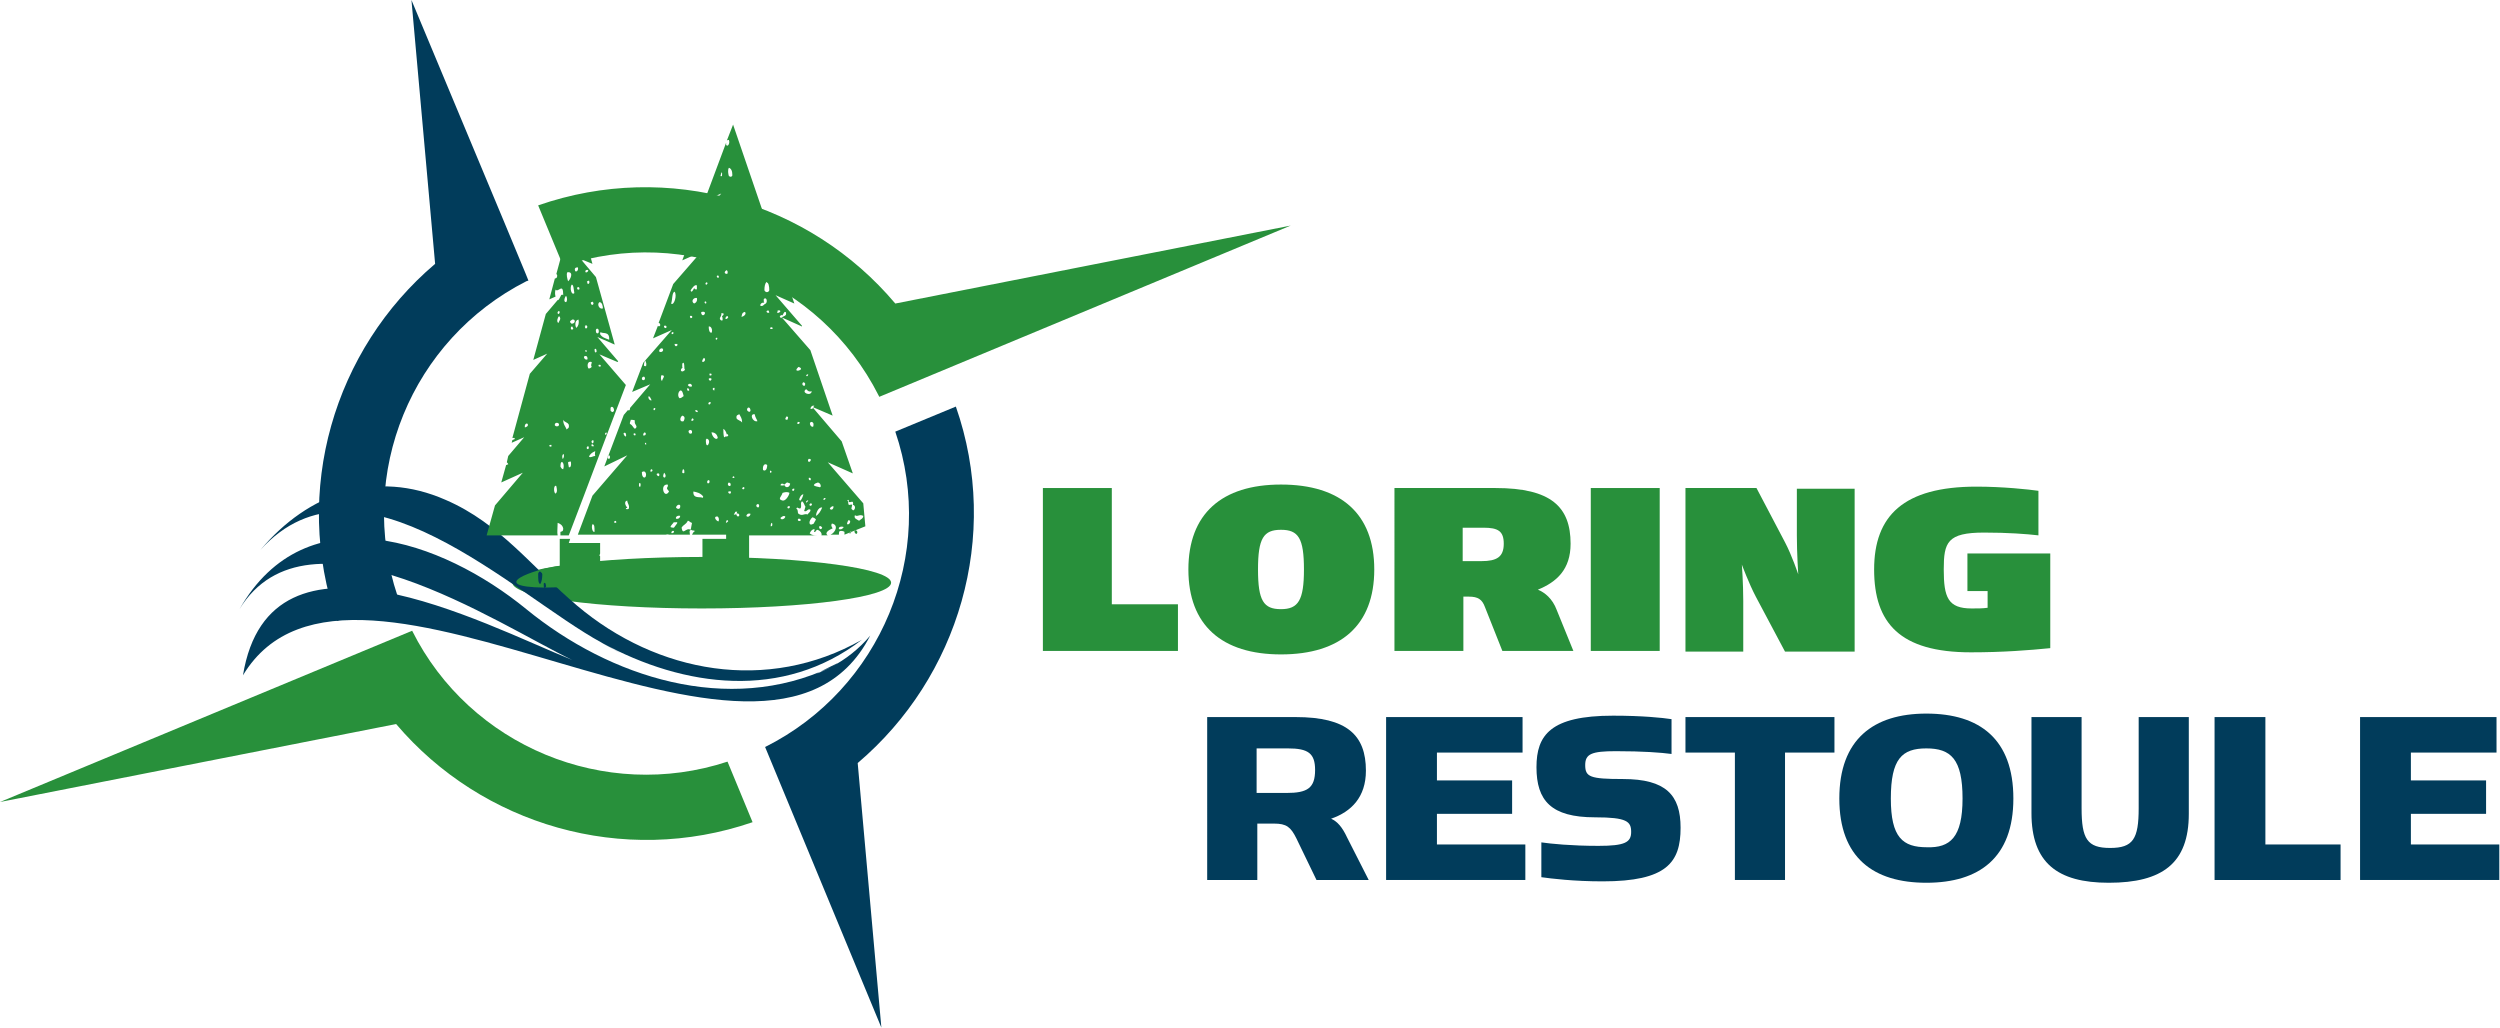 <?xml version="1.0" encoding="utf-8"?>
<!-- Generator: Adobe Illustrator 23.0.2, SVG Export Plug-In . SVG Version: 6.00 Build 0)  -->
<svg version="1.1" id="logo" xmlns="http://www.w3.org/2000/svg" xmlns:xlink="http://www.w3.org/1999/xlink" x="0px" y="0px"
	 viewBox="0 0 359.1 147.6" style="enable-background:new 0 0 359.1 147.6;" xml:space="preserve">
<style type="text/css">
	.st0{fill:#013C5B;}
	.st1{fill:#28903B;}
	.st2{fill-rule:evenodd;clip-rule:evenodd;fill:#28903B;}
</style>
<g>
	<path class="st0" d="M72.3,31.6C72.3,31.6,72.3,31.6,72.3,31.6L59.1,0l3.4,37.9C48,50.2,41.9,70.5,48.4,89.2l8.7-3.6
		C51.2,68,59.1,48.8,75.6,40.4l0.3-0.1l-0.4-1L72.3,31.6z"/>
</g>
<path class="st1" d="M126.2,56.8l0.1,0.2l59.1-24.6l-56.8,11.2C116.3,29,96,23,77.3,29.5l3.6,8.7C98.5,32.3,117.8,40.2,126.2,56.8z"
	/>
<path class="st1" d="M59.2,90.6L59.2,90.6L59.2,90.6L0,115.2L56.9,104c12.3,14.5,32.6,20.5,51.2,14.1l-3.6-8.7
	C86.9,115.2,67.5,107.2,59.2,90.6z"/>
<path class="st0" d="M109.9,107.3L109.9,107.3L109.9,107.3l16.7,40.3l-3.4-38c14.5-12.3,20.6-32.6,14.1-51.2l-8.7,3.6
	C134.6,79.6,126.5,99,109.9,107.3z"/>
<g>
	<path class="st1" d="M149.8,70.1h9.9v16.7h9.5v6.7h-19.4V70.1z"/>
	<path class="st1" d="M170.7,81.8c0-8,4.8-12.2,13.3-12.2c8.6,0,13.4,4.2,13.4,12.2c0,8-4.8,12.2-13.4,12.2
		C175.5,94,170.7,89.8,170.7,81.8z M187.3,81.8c0-4.5-0.8-5.7-3.3-5.7s-3.3,1.2-3.3,5.7c0,4.5,0.8,5.7,3.3,5.7
		S187.3,86.2,187.3,81.8z"/>
	<path class="st1" d="M223.6,87.6l2.4,5.9h-10.2l-2.5-6.3c-0.4-1.1-1-1.5-2.3-1.5c0,0-0.8,0-0.8,0v7.8h-9.9V70.1h14.5
		c8,0,10.8,2.7,10.8,8c0,3.7-2,5.5-4.7,6.6C221.9,85.1,223,86,223.6,87.6z M212.8,80.6c2.2,0,3.2-0.6,3.2-2.5c0-1.8-0.8-2.3-2.9-2.3
		h-3v4.8H212.8z"/>
	<path class="st1" d="M228.5,70.1h9.9v23.4h-9.9V70.1z"/>
	<path class="st1" d="M242.2,70.1h10.1l4.1,7.8c1,1.9,1.9,4.6,1.9,4.6s-0.2-3-0.2-5.6v-6.7h8.3v23.4h-10l-4.2-7.9
		c-1-1.9-2-4.6-2-4.6s0.2,2.7,0.2,5.2v7.3h-8.3V70.1z"/>
	<path class="st1" d="M269.2,81.8c0-7.7,4.2-11.9,14.7-11.9c3.8,0,7.5,0.4,8.9,0.6v6.4c-1.7-0.2-4.4-0.4-7.8-0.4
		c-5.3,0-5.8,1.4-5.8,5.3c0,4,0.6,5.6,4,5.6c0.9,0,1.6,0,2.3-0.1v-2.4h-2.9v-5.4h11.9v13.6c-3,0.3-6.8,0.6-11.4,0.6
		C272.9,93.7,269.2,89.5,269.2,81.8z"/>
</g>
<g>
	<path class="st0" d="M193.5,120.3l3.1,6.1h-7.5l-2.9-6c-0.8-1.6-1.4-2.1-3.2-2.1h-2.4v8.1h-7.2V103h12.7c7.4,0,10.1,2.6,10.1,7.7
		c0,3.8-2.1,5.9-5,6.9C192.1,118,192.8,118.8,193.5,120.3z M184.8,113.9c3,0,4.1-0.7,4.1-3.3c0-2.4-1-3.1-3.9-3.1h-4.5v6.4H184.8z"
		/>
	<path class="st0" d="M199.1,103h19.6v5.1h-12.3v4h10.8v4.8h-10.8v4.4h12.7v5.1h-20V103z"/>
	<path class="st0" d="M221.4,126v-5c1.4,0.2,4.3,0.5,8.2,0.5c3.8,0,4.7-0.5,4.7-2c0-1.5-0.6-2.1-5.2-2.1c-6.3,0-8.4-2.4-8.4-7.2
		c0-4.6,2-7.4,11-7.4c4.2,0,7.1,0.3,8.4,0.5v5c-1.5-0.2-4.1-0.4-8-0.4c-3.5,0-4.4,0.4-4.4,2c0,1.7,0.7,2,5.4,2c6.2,0,8.3,2.3,8.3,7
		c0,5-2,7.7-11.2,7.7C226.1,126.6,222.8,126.2,221.4,126z"/>
	<path class="st0" d="M249.2,108.1h-7.1V103h21.4v5.1h-7.1v18.3h-7.2V108.1z"/>
	<path class="st0" d="M264.2,114.7c0-8.5,4.9-12.2,12.5-12.2c7.7,0,12.5,3.7,12.5,12.2c0,8.5-4.9,12.1-12.5,12.1
		C269.1,126.8,264.2,123.2,264.2,114.7z M281.9,114.7c0-5.7-1.7-7.2-5.2-7.2c-3.5,0-5.1,1.5-5.1,7.2c0,5.6,1.7,7,5.2,7
		C280.1,121.8,281.9,120.3,281.9,114.7z"/>
	<path class="st0" d="M291.8,116.8V103h7.2v13.1c0,4.4,0.8,5.7,4.1,5.7c3.3,0,4.1-1.3,4.1-5.7V103h7.2v13.9c0,7.1-3.8,9.9-11.5,9.9
		C295.5,126.8,291.8,123.9,291.8,116.8z"/>
	<path class="st0" d="M318.2,103h7.2v18.3h10.8v5.1h-18.1V103z"/>
	<path class="st0" d="M339,103h19.6v5.1h-12.3v4h10.8v4.8h-10.8v4.4h12.7v5.1h-20V103z"/>
</g>
<ellipse class="st2" cx="100.8" cy="83.7" rx="27.2" ry="3.7"/>
<g>
	<path class="st0" d="M86.4,92.3c11.9,6.5,26.1,8.3,37.4-0.4c-13.6,7.7-29.4,4.8-40.9-4.9c-6.4-5.4-11-11.8-18.9-15.2
		c-10-4.4-19.7-1-26.6,7.2C51.6,63.2,73.9,85.5,86.4,92.3C92.4,95.6,86.3,92.3,86.4,92.3z"/>
	<path class="st0" d="M119.4,95.8c-14.8,7-31.8,1.5-43.8-8.3c-12.1-9.9-31.6-16.8-41.2,0c9.9-16.2,37.3,2.3,47.8,7.3
		c-12.9-5.2-43.4-21.6-47.3,2.2c15.8-26.2,75.2,23.3,90.1-5.7C123.4,93.2,121.5,94.7,119.4,95.8C113.2,98.8,123.2,93.7,119.4,95.8z"
		/>
</g>
<path class="st2" d="M82.9,30l2.2,7.9l-1.7-0.7l2.2,2.6l2.7,9.7l-2.5-1.1l3,3.5c0,0-0.1,0.1-0.1,0.1l0,0l-2.6-1.1l3.8,4.4l0,0
	c-3.6,9.4-4.9,13-8.2,21.6h-1.2c0-0.1,0-0.3,0-0.5c0.2-0.1,0.4,0,0.4-0.5c-0.1-0.5-0.5-0.7-0.8-0.8c0,0.7-0.1,1.4,0,1.8H69.9
	l1.2-4.3l4-4.7L72,69.3l0.7-2.5c0.1,0,0.2-0.1,0.3-0.1c0-0.1-0.1-0.2-0.2-0.3l0.2-0.9l2.3-2.7l-1.8,0.8l0.1-0.4
	c0.1,0,0.2-0.1,0.3-0.1c0-0.1,0.1-0.1,0-0.2c-0.1,0-0.2,0-0.3,0l2.5-9.2l2.5-2.9l-2,0.9l1.8-6.6l1.7-2c0,0,0.1,0,0.1,0
	c0.1-0.1,0.2-0.3,0.3-0.5l0.1-0.2c0.1-0.1,0.2-0.1,0.3,0c0-1.9-0.7-0.3-1.1-0.8c-0.1,0.3-0.1,0.7,0,1l-0.9,0.4l0.8-3
	c0.3,0,0.4-0.3,0.3-0.6c0,0-0.1,0-0.1,0l2.2-8.1c0.1,0.1,0.2,0.1,0.3,0.1c0.1-0.2,0.1-0.7-0.1-0.9L82.9,30L82.9,30z M89,52.1
	L89,52.1L89,52.1L89,52.1L89,52.1z M92.6,62.1c0.2,0.1,0.2,0.2,0.1,0.4c-0.1,0-0.1,0-0.2,0.1C92.3,62.5,92.4,62.2,92.6,62.1
	L92.6,62.1z M105,29.3c0-0.1-0.1-0.3,0-0.4C105.2,28.8,105.4,29.3,105,29.3L105,29.3z M110.5,44.9c-0.2,0.1-0.4,0-0.4-0.2
	c0.1-0.1,0.1-0.1,0.3-0.1C110.4,44.6,110.5,44.8,110.5,44.9L110.5,44.9z M104.9,37.6C105.7,36.9,105.5,38.4,104.9,37.6L104.9,37.6
	L104.9,37.6z M106.5,45.5c0.1-0.2,0-0.6,0.5-0.7C107.3,45.1,106.8,45.5,106.5,45.5L106.5,45.5z M104.5,39.3c-0.2,0.1-0.3,0-0.4-0.1
	c0-0.2,0.1-0.3,0.3-0.4C104.6,39,104.5,39.2,104.5,39.3L104.5,39.3z M108.8,60.5c-0.7,0.2-1.2-1.1-0.4-1
	C108.5,60,108.7,60.2,108.8,60.5L108.8,60.5z M103.2,39.6c0.1,0.2,0.1,0.3-0.1,0.3C102.9,39.8,102.9,39.5,103.2,39.6L103.2,39.6z
	 M104.6,45.6c-0.1,0.1-0.2,0.3-0.4,0.2c0-0.2,0.1-0.4,0.3-0.4C104.5,45.4,104.6,45.5,104.6,45.6L104.6,45.6z M103.9,45
	c0.1,0.2,0,0.3-0.2,0.4c0.1,0.2,0.1,0.4,0.1,0.6c-0.2,0.1-0.3,0-0.4-0.2c0-0.3,0.3-0.4,0.2-0.8C103.7,45,103.8,45,103.9,45L103.9,45
	z M101.8,36.4c-0.4,0.2-0.8,0.1-0.8-0.4c0.1-0.1,0.2-0.2,0.4-0.2C101.6,35.9,101.7,36.2,101.8,36.4L101.8,36.4z M100.7,36.8
	c0,0.1,0,0.2-0.2,0.3C100.4,36.9,100.5,36.8,100.7,36.8L100.7,36.8z M101.6,40.6c0.1,0.2-0.1,0.2-0.1,0.3c-0.2,0-0.2-0.2-0.1-0.3
	C101.4,40.5,101.5,40.6,101.6,40.6L101.6,40.6z M103,48.5c0.1,0.1,0,0.3-0.1,0.3C102.7,48.7,102.8,48.5,103,48.5L103,48.5z
	 M101.4,43.3c0.1,0.2,0.1,0.3-0.1,0.3C101.2,43.5,101.1,43.3,101.4,43.3L101.4,43.3z M100.8,44.8c1-0.2,0.1,1.1-0.1,0.1
	C100.7,44.9,100.8,44.8,100.8,44.8L100.8,44.8z M100.1,42.8c0.1,0.4-0.1,0.7-0.4,0.8C99.2,43.3,99.6,42.7,100.1,42.8L100.1,42.8z
	 M104.6,62.6c-0.1,0.1-0.2,0.1-0.4,0.1c-0.1,0.1-0.1,0.1-0.2,0.1c-0.1-0.4-0.1-0.9-0.1-1.2c0.2,0.1,0.4,0.4,0.5,0.8
	C104.5,62.3,104.6,62.4,104.6,62.6L104.6,62.6z M102.2,53.7c0,0.1,0,0.1,0,0.2c-0.1,0-0.2,0-0.2,0.1c-0.1-0.1-0.1-0.3-0.1-0.3
	C102,53.6,102.1,53.7,102.2,53.7L102.2,53.7z M102.2,54.4c0,0.1,0,0.2-0.2,0.3c-0.1-0.1-0.2-0.1-0.2-0.3
	C101.9,54.3,102.1,54.3,102.2,54.4L102.2,54.4z M100.9,52c-0.1-0.3,0.1-0.4,0.2-0.6C101.4,51.5,101.3,52,100.9,52L100.9,52z
	 M99.4,45.4c0.1,0.2,0,0.3-0.2,0.3c-0.1-0.1-0.1-0.3-0.1-0.3C99.3,45.3,99.3,45.4,99.4,45.4L99.4,45.4z M99.4,55.5
	c-0.3,0.1-0.5,0-0.6-0.2C99,55,99.4,55.1,99.4,55.5L99.4,55.5z M100.2,59.2c-0.2,0-0.4-0.1-0.3-0.3C100.1,58.9,100.3,59,100.2,59.2
	L100.2,59.2z M98.3,52.8c0,0.1,0,0.2,0.1,0.3c-0.1,0.2-0.5,0.4-0.6,0.1c0-0.2,0.1-0.3,0.3-0.4H98c0-0.2,0-0.4,0-0.6
	c0.1,0,0.1-0.1,0.2-0.1C98.3,52.3,98.3,52.7,98.3,52.8C98.3,52.8,98.3,52.8,98.3,52.8L98.3,52.8z M99,56.1c-0.3,0.1-0.3-0.1-0.3-0.3
	C98.9,55.7,99,55.9,99,56.1L99,56.1z M97.3,49.4c0,0.1,0,0.1,0,0.2c-0.1,0.2-0.4,0.2-0.4-0.2C97.1,49.4,97.2,49.4,97.3,49.4
	L97.3,49.4z M96.7,47.7c0.1,0.2,0,0.3-0.2,0.3C96.4,47.8,96.5,47.7,96.7,47.7L96.7,47.7z M99.3,60.4c-0.1-0.1,0.1-0.1,0.1-0.3
	C99.8,60.1,99.6,60.6,99.3,60.4L99.3,60.4z M98.2,56.9c-0.2,0.1-0.3,0.3-0.6,0.3c-0.3-0.3-0.2-0.9,0.1-1.1
	C98,56,98.1,56.5,98.2,56.9L98.2,56.9z M95.7,47.1c-0.2,0.1-0.4-0.1-0.3-0.3C95.7,46.7,95.8,46.9,95.7,47.1L95.7,47.1z M94.7,50.5
	c-0.1-0.3,0.3-0.6,0.5-0.4C95.4,50.4,95,50.7,94.7,50.5L94.7,50.5z M95.1,54.7c-0.2,0-0.2-0.6-0.1-0.8
	C95.7,53.9,95.2,54.3,95.1,54.7L95.1,54.7z M94.1,58.6c0.1,0.2-0.1,0.4-0.2,0.3C93.8,58.7,93.9,58.6,94.1,58.6L94.1,58.6z
	 M93.6,57.5c-0.3,0.1-0.6-0.4-0.4-0.6C93.4,57,93.5,57.3,93.6,57.5L93.6,57.5z M92.5,54.6c-0.4,0.1-0.4-0.5,0-0.5
	C92.7,54.2,92.7,54.5,92.5,54.6L92.5,54.6z M94.6,68.4c-0.2,0-0.2-0.2-0.3-0.3c0.1-0.1,0.1-0.1,0.3-0.1C94.7,68,94.8,68.3,94.6,68.4
	L94.6,68.4z M92.8,63.6c0,0.1,0,0.2,0.1,0.2c-0.1,0-0.2,0-0.2,0.1C92.6,63.7,92.6,63.6,92.8,63.6L92.8,63.6z M91.2,61.6
	c-0.3-0.2-0.3-0.5-0.7-0.7c-0.1-0.2,0.1-0.4,0.1-0.6c0.2,0,0.4,0,0.6,0.1C91,61,91.8,61.2,91.2,61.6L91.2,61.6z M91.3,62.5
	c-0.2,0.1-0.3,0-0.3-0.2C91.2,62.2,91.3,62.2,91.3,62.5L91.3,62.5z M86.6,44.3c-0.5,0.2-0.9-0.6-0.5-0.9
	C86.5,43.4,86.6,44,86.6,44.3L86.6,44.3z M84.5,38.8c0,0.2-0.2,0.4-0.4,0.3C84,38.8,84.3,38.7,84.5,38.8L84.5,38.8z M89.9,62.7
	c-0.2,0-0.4-0.4-0.3-0.5C89.9,62,90,62.5,89.9,62.7L89.9,62.7z M83.1,33.8c-0.1,0.1-0.2,0-0.2,0c0.1-0.1,0-0.2,0.1-0.2
	C83,33.6,83,33.7,83.1,33.8L83.1,33.8z M84.6,40.3c0.1,0.2,0.1,0.4-0.1,0.5c0-0.1-0.1,0-0.1,0c0-0.1,0-0.2-0.1-0.3
	C84.3,40.4,84.4,40.4,84.6,40.3L84.6,40.3z M85.1,43.8c-0.2,0-0.3-0.3-0.2-0.4c0.1,0,0.2,0,0.2-0.1C85.3,43.5,85.3,43.7,85.1,43.8
	L85.1,43.8z M86,52.4c0.1,0,0.1,0,0.2,0C86.6,52.7,85.8,52.8,86,52.4L86,52.4z M82.7,39c0,0-0.1-0.1-0.1-0.1c-0.1-0.3,0-0.5,0.4-0.5
	C83.1,38.6,83,39,82.7,39L82.7,39z M83.2,41.3c0,0.1,0,0.2,0.1,0.2c-0.1,0-0.1,0-0.1,0.1c-0.2,0-0.3,0-0.3-0.2
	C82.9,41.2,83.1,41.2,83.2,41.3L83.2,41.3z M84,46.9c0.1,0,0.1-0.1,0.1-0.2C84.7,46.8,84.1,47.6,84,46.9L84,46.9z M85,52
	c0,0.3-0.2,0.4,0,0.7c-0.1,0.1-0.3,0.3-0.5,0.2C84.3,52.5,84.4,51.8,85,52L85,52z M81.6,40.4c-0.1-0.3-0.3-1-0.1-1.3
	C82.5,39,81.9,40.2,81.6,40.4L81.6,40.4z M87.1,62.4c-0.1,0.1-0.2,0-0.2,0c0-0.1,0-0.2,0.2-0.3C87.1,62.2,87.2,62.3,87.1,62.4
	L87.1,62.4z M84.3,50.5c-0.1,0-0.1,0-0.2,0c-0.1-0.1,0-0.2,0-0.2C84.3,50.3,84.3,50.4,84.3,50.5L84.3,50.5z M84.4,51.6
	c-0.3,0.2-0.6-0.2-0.5-0.4C84.3,51,84.4,51.3,84.4,51.6L84.4,51.6z M83.1,45.9c0.1,0.5,0,0.9-0.3,1.2C82.6,46.9,82.5,46,83.1,45.9
	L83.1,45.9z M82.1,46.5c-0.1-0.1-0.1-0.1-0.2-0.2c-0.1-0.2,0.2-0.3,0.3-0.4C82.7,45.8,82.7,46.5,82.1,46.5L82.1,46.5z M81.3,43.4
	c-0.4,0-0.2-0.7,0-0.9C81.5,42.7,81.5,43.3,81.3,43.4L81.3,43.4z M82.3,47.3c-0.2,0.1-0.3,0-0.3-0.1c0-0.2,0-0.3,0.2-0.3
	C82.3,47.1,82.4,47.2,82.3,47.3L82.3,47.3z M85.2,63.2c0.1,0.2,0.1,0.4-0.1,0.5C84.9,63.5,84.9,63.3,85.2,63.2L85.2,63.2z
	 M85.3,64.1c-0.1,0-0.2,0-0.3,0c-0.1-0.2,0-0.2,0-0.3C85.2,63.8,85.3,64,85.3,64.1L85.3,64.1z M85.5,64.8c0,0.2-0.1,0.4,0,0.7
	c-0.4,0-0.6,0.3-0.9,0.1C84.7,65.3,85,65,85.5,64.8L85.5,64.8z M80.2,45.1c-0.2-0.1-0.1-0.3,0-0.4C80.5,44.6,80.4,45.1,80.2,45.1
	L80.2,45.1z M80.2,46.4c-0.3-0.2-0.1-0.8,0.1-1C80.7,45.8,80.3,46.1,80.2,46.4L80.2,46.4z M84.5,64.5c-0.3,0.1-0.3-0.4,0-0.4
	C84.6,64.2,84.6,64.4,84.5,64.5L84.5,64.5z M80.2,61.2c-0.3,0.1-0.4,0-0.5-0.1C79.6,60.5,80.6,60.7,80.2,61.2L80.2,61.2z M79.2,63.9
	c0,0.1,0,0.2,0.1,0.2c-0.1,0-0.2,0-0.3,0.1c0-0.1-0.1-0.1-0.1-0.2C78.9,63.9,79.1,63.9,79.2,63.9L79.2,63.9z M75.8,60.9
	c0.1,0.3-0.1,0.4-0.4,0.5C75.3,61,75.6,60.7,75.8,60.9L75.8,60.9z M98,59.7c0.4,0.1,0.4,0.4,0.2,0.8C97.6,60.7,97.6,60,98,59.7
	L98,59.7z M102.6,55.7c0.1,0.1,0,0.2,0,0.4C102.3,56,102.3,55.7,102.6,55.7L102.6,55.7z M102.1,57.8c0,0.1-0.1,0.3-0.2,0.3
	C101.6,58.1,101.8,57.6,102.1,57.8L102.1,57.8z M88.2,75c0.1-0.3,0.4-0.2,0.3,0.1C88.4,75.1,88.2,75.1,88.2,75L88.2,75z M90.1,71.9
	c0,0.4,0.4,0.7,0.2,1.2c-0.1,0-0.2,0.1-0.4,0c0-0.2,0.2-0.1,0.2-0.2C89.8,72.6,89.6,72,90.1,71.9L90.1,71.9z M93.5,67.4
	c0.4,0,0.2,0.5-0.1,0.3C93.4,67.6,93.5,67.5,93.5,67.4L93.5,67.4z M95.4,67.9c0.2,0.2,0.3,0.5,0.1,0.7
	C95.1,68.6,95.3,68.1,95.4,67.9L95.4,67.9z M95.9,69.6c0.1,0.2,0,0.3-0.1,0.5c0,0.2,0.2,0.3,0.3,0.5C95.4,71.8,94.7,69.5,95.9,69.6
	L95.9,69.6z M93,81.1c0.1,0.2-0.1,0.5-0.1,0.7C92,82.1,92.2,80.7,93,81.1L93,81.1z M96.3,75.7c0.1-0.3,0.3-0.4,0.5-0.7
	c0.2,0.1,0.4-0.1,0.5,0.1c-0.1,0.2-0.3,0.4-0.5,0.7C96.7,75.8,96.5,75.8,96.3,75.7L96.3,75.7z M97.7,74.1c0,0.3-0.3,0.5-0.6,0.4
	C97,74.2,97.4,74,97.7,74.1L97.7,74.1z M94.3,81.5c0-0.1,0.1-0.1,0.1-0.2c0.3,0.2,0.1,0.3,0.5,0.4c0,0.2,0,0.2-0.2,0.2
	C94.6,81.8,94.6,81.6,94.3,81.5L94.3,81.5z M110,43.6c-0.3,0.1-0.4,0.5-0.8,0.3c0-0.3,0.3-0.5,0.6-0.4c-0.1-0.1-0.1-0.2-0.1-0.5
	c0.1-0.2,0.3-0.2,0.4,0C110.2,43.3,110.1,43.5,110,43.6C110.1,43.6,110.1,43.6,110,43.6L110,43.6L110,43.6z M96.8,76.3
	c0.1,0.2-0.2,0.3-0.3,0.3C96.3,76.5,96.6,76.1,96.8,76.3L96.8,76.3z M95.3,81.3c0-0.2,0.1-0.2,0.3-0.2
	C95.7,81.3,95.5,81.4,95.3,81.3L95.3,81.3z M96.1,83.5c0-0.1,0-0.1,0.1-0.2c0.2,0.1,0.3,0.2,0.2,0.4C96.2,83.7,96.1,83.6,96.1,83.5
	L96.1,83.5z M110.6,47.2c0-0.1,0.1-0.1,0.1-0.2c0.2,0,0.1,0,0.3,0.1C111,47.3,110.8,47.3,110.6,47.2L110.6,47.2z M111.7,44.6
	c0.1,0,0.3-0.1,0.4,0.1c-0.1,0.2-0.3,0.3-0.5,0.2C111.7,44.8,111.7,44.7,111.7,44.6L111.7,44.6z M112,45.5c0.1-0.2,0.2-0.3,0.4-0.2
	c0.1-0.2,0.2-0.4,0.3-0.5c0.3,0,0.2,0.2,0.2,0.4c-0.2,0.3-0.5,0.2-0.7,0.5C112.1,45.6,112,45.5,112,45.5L112,45.5z M98.9,82.5
	c0.1-0.4,0.8-0.2,0.9,0.1C99.7,83.1,98.9,82.8,98.9,82.5L98.9,82.5z M103.1,74.2c0.2,0.2,0.2,0.5,0.1,0.7
	C102.8,74.8,102.4,74.1,103.1,74.2L103.1,74.2z M104.7,69.3c0.3,0.1,0.3,0.3,0.2,0.5C104.6,69.9,104.4,69.5,104.7,69.3L104.7,69.3z
	 M105.2,68.6c0-0.1,0.1-0.1,0.1-0.2c0.1,0,0.1,0.1,0.2,0.1C105.5,68.7,105.4,68.7,105.2,68.6L105.2,68.6z M105,70.6
	C105,71.4,104.1,70.4,105,70.6L105,70.6L105,70.6z M104.3,75.1c-0.1-0.1,0.1-0.3,0.1-0.4C104.8,74.8,104.5,75,104.3,75.1L104.3,75.1
	z M106.6,70.2c0.1-0.2,0.1-0.3,0.3-0.2C107,70.2,106.8,70.4,106.6,70.2L106.6,70.2z M105.6,73.5c0.2,0.1,0.2-0.1,0.3,0
	c-0.1,0.1,0,0.2-0.1,0.3c0.3-0.2,0.6,0.3,0.2,0.4c-0.2-0.1-0.2-0.2-0.2-0.3c-0.2-0.1-0.2,0.1-0.4,0
	C105.5,73.8,105.6,73.6,105.6,73.5L105.6,73.5z M114.7,52.7C115.9,53.1,113.6,53.7,114.7,52.7L114.7,52.7L114.7,52.7z M107.2,74.1
	c0.1-0.3,0.3-0.4,0.6-0.3C107.8,74.1,107.4,74.4,107.2,74.1L107.2,74.1z M113,59.8c0.1,0,0.1,0.1,0.2,0.1c0,0.1,0,0.2-0.1,0.4
	c-0.1,0-0.2,0-0.3-0.1C112.8,60.1,112.9,59.9,113,59.8L113,59.8z M115.4,54.9c0.3,0.1,0.3,0.2,0.2,0.5
	C115.3,55.5,115.1,55.1,115.4,54.9L115.4,54.9z M116.1,53.8c-0.1,0.2-0.1,0.3-0.3,0.2C115.8,53.9,115.9,53.7,116.1,53.8L116.1,53.8z
	 M108.9,72.4c0.2,0.1,0.2,0.4,0,0.5C108.5,72.8,108.6,72.4,108.9,72.4L108.9,72.4z M115.8,55.9c0.3,0.3,0.4,0.4,0.8,0.3
	C116.5,57,115,56.4,115.8,55.9L115.8,55.9z M106.3,80.6c0.1,0,0.1,0.1,0.2,0.1c0,0.1,0,0.2-0.1,0.4c-0.1,0-0.2,0-0.3-0.1
	C106.1,80.8,106.2,80.6,106.3,80.6L106.3,80.6z M105.7,83.1c0.2,0.1,0.2,0.2,0.2,0.3c-0.1,0.2-0.3,0.3-0.5,0.2
	c-0.1,0-0.1-0.1-0.1-0.1C105.3,83.4,105.5,83.1,105.7,83.1L105.7,83.1z M114.6,60.6c0.2,0,0.1,0,0.3,0.1c-0.1,0.2-0.2,0.2-0.3,0.2
	C114.5,60.9,114.5,60.8,114.6,60.6L114.6,60.6z M112.1,69.7c0-0.1,0.1-0.1,0.1-0.2c0.1,0,0.3-0.1,0.4,0.1c0.2,0,0.3-0.3,0.5-0.3
	c0.2,0.1,0.4,0.1,0.4,0.2c-0.1,0.6-0.7,0.6-0.8,0.2C112.5,69.7,112.4,69.8,112.1,69.7L112.1,69.7z M112.4,70.8c0.3-0.1,0.7-0.2,1,0
	c-0.1,0.5-0.6,1.2-1,1.1C111.6,71.7,112.3,71.3,112.4,70.8L112.4,70.8z M116.6,60.6c0.3,0.1,0.3,0.4,0.2,0.7
	C116.4,61.4,116.1,60.6,116.6,60.6L116.6,60.6z M112.1,74.4c0.2-0.2,0.5-0.4,0.7-0.2C112.8,74.5,112.2,74.8,112.1,74.4L112.1,74.4z
	 M114.1,70.2c0,0.1,0,0.2-0.1,0.3C113.7,70.6,113.7,70.1,114.1,70.2L114.1,70.2z M113.1,72.9c0-0.2,0.2-0.2,0.3-0.2
	C113.6,72.9,113.2,73.2,113.1,72.9L113.1,72.9z M116.2,65.9c0.1,0,0.2,0.1,0.3,0.1c-0.1,0.3-0.2,0.4-0.4,0.3
	C116,66.2,116.1,65.9,116.2,65.9L116.2,65.9z M115.4,71c-0.1,0.4-0.2,0.6-0.4,0.9c-0.1,0-0.1,0-0.2-0.1
	C114.8,71.5,115.1,71,115.4,71L115.4,71z M114.4,73.1c0-0.1,0-0.1,0.1-0.2c0.2,0.1,0.4,0.2,0.5,0.1c0.2-0.4-0.1-0.7,0.2-1
	c0.3,0.2,0.3,0.5,0.5,0.8c-0.1,0.2-0.1,0.4-0.2,0.6c0.4,0.2,0.5-0.4,0.9-0.2c0.1,0.3-0.3,0.5-0.4,0.7c-0.5-0.2-0.7,0.3-1.3-0.1
	C114.5,73.6,114.7,73.2,114.4,73.1L114.4,73.1z M116.2,68.6c0.2,0.1,0.4,0.1,0.2,0.4C116.2,69,116.1,68.8,116.2,68.6L116.2,68.6z
	 M114.6,74.7c0-0.1,0-0.1,0.1-0.2c0.1,0,0.2,0,0.3,0.1c0,0.1,0,0.1,0,0.2C114.8,74.9,114.6,74.8,114.6,74.7L114.6,74.7z M115.8,72.2
	c-0.1-0.1,0.1-0.4,0.3-0.3C116,72.1,115.9,72.1,115.8,72.2L115.8,72.2z M116.9,69.7c0.1-0.3,0.4-0.3,0.6-0.4
	c0.3,0.1,0.4,0.3,0.4,0.6c-0.1,0-0.1,0.1-0.1,0.1C117.5,69.9,117.1,69.9,116.9,69.7L116.9,69.7z M116.5,72.3c0.3,0.1,0,0.5-0.2,0.3
	C116.2,72.4,116.4,72.3,116.5,72.3L116.5,72.3z M116.7,74.3c0.3,0.1,0.4,0.2,0.5,0.3c-0.1,0.3-0.2,0.3-0.3,0.6
	C116.1,75.7,116.1,74.8,116.7,74.3L116.7,74.3z M118.1,72.9c-0.2,0.5-0.5,1-0.9,1.2C117.2,73.8,117.5,72.8,118.1,72.9L118.1,72.9z
	 M118.6,71.6c-0.1,0.2-0.2,0.2-0.3,0.2C118.2,71.7,118.4,71.4,118.6,71.6L118.6,71.6z M117.7,75.6c0.1-0.1,0.3,0,0.4,0.2
	c-0.1,0.2-0.2,0.3-0.4,0.1C117.7,75.8,117.6,75.7,117.7,75.6L117.7,75.6z M119.7,72.7c0.1,0.3-0.2,0.7-0.5,0.4
	C119.2,72.9,119.5,72.7,119.7,72.7L119.7,72.7z M121.7,71.9c0,0,0.1-0.1,0.1-0.1c0.2,0,0.1,0.2,0.1,0.3c0.3,0.1,0.4-0.1,0.6,0
	c0,0.1,0.1,0.2,0,0.4c0.4,0.1,0.4,0.6,0.1,0.8c-0.2,0-0.1-0.1-0.3-0.2c0-0.2,0.1-0.4,0.1-0.6c-0.2-0.1-0.3,0.1-0.5,0
	C121.8,72.3,121.9,72,121.7,71.9L121.7,71.9z M121.2,75.7c-0.2,0.3-0.4,0.4-0.7,0.3C120.4,75.6,121,75.6,121.2,75.7L121.2,75.7z
	 M121.9,74.7c0.1,0,0.1,0.1,0.2,0.1c0.1,0.3-0.2,0.6-0.4,0.5C121.6,75.2,121.8,74.8,121.9,74.7L121.9,74.7z M122.8,74
	c0.4,0.3,0.6-0.2,1.2,0.1c0,0.4-0.4,0.5-0.6,0.7C123.1,74.6,122.6,74.5,122.8,74L122.8,74z M122,76.6c0.1-0.2,0.1-0.3,0.3-0.2
	C122.2,76.5,122.2,76.7,122,76.6L122,76.6z M123,76.2c0.2,0.1,0.2,0.4,0,0.5C122.7,76.6,122.6,76.1,123,76.2L123,76.2z M104.7,24.1
	c0.3,0.1,0.5,0.4,0.5,1.1c-0.2,0.3-0.2,0.2-0.5,0.1C104.6,25,104.5,24.4,104.7,24.1L104.7,24.1z M103.6,24.8
	c0.2-0.1,0.1,0.3,0.1,0.5c-0.1,0-0.1,0-0.2,0C103.5,25.1,103.6,25,103.6,24.8L103.6,24.8z M82.1,40.9c0.3-0.1,0.3,0.7,0.4,1.2
	C82.1,42.5,81.8,41.4,82.1,40.9L82.1,40.9z M86,47.5c0.1,0.5-0.4,0.5-0.4,0.1C85.5,47.1,86,47.1,86,47.5L86,47.5z M87.5,48.8
	c-0.5-0.2-1-0.3-1.3-0.8c0-0.2,0-0.2,0.1-0.3C86.5,48,87.6,47.5,87.5,48.8L87.5,48.8z M85.7,50.5c-0.1,0.2-0.3,0.2-0.3-0.3
	C85.5,50,85.7,50.1,85.7,50.5L85.7,50.5z M92.7,51.8c0.1,0.3,0.2,0.4,0.1,0.8c-0.1,0-0.3,0-0.3-0.1C92.5,52.1,92.6,51.9,92.7,51.8
	L92.7,51.8z M88.2,59c-0.2,0.3-0.3,0.2-0.5,0c0-0.1,0-0.3,0-0.4C87.8,58.3,88.2,58.4,88.2,59L88.2,59z M80.9,60.3
	c0.2,0.4,0.6,0.3,0.8,0.7c0.1,0.6-0.2,0.5-0.3,0.7C81.2,61.2,80.9,61,80.9,60.3L80.9,60.3z M80.9,65.2c0.2,0.1,0.1,0.7-0.1,0.7
	C80.7,65.4,80.8,65.4,80.9,65.2L80.9,65.2z M87.6,65.8c-0.1,0.2-0.3,0.2-0.3-0.3C87.4,65.3,87.7,65.4,87.6,65.8L87.6,65.8z
	 M80.9,67.4c-0.2,0-0.3-0.2-0.4-0.4C80.5,65.8,81.2,66.5,80.9,67.4L80.9,67.4z M82,66.3c0.1,0.7-0.1,0.9-0.3,0.8
	c0-0.2-0.1-0.4-0.1-0.7C81.7,66.3,81.9,66.3,82,66.3L82,66.3z M92.8,68.1c0,0.4-0.1,0.5-0.3,0.5c-0.2-0.1-0.3-0.3-0.3-0.8
	C92.4,67.7,92.7,67.6,92.8,68.1L92.8,68.1z M92,69.8C92,70,91.7,70,91.8,69.5C91.8,69.3,92.1,69.3,92,69.8L92,69.8z M79.9,69.8
	c0.1,0.4,0.2,0.9-0.1,1.1C79.5,70.8,79.5,69.6,79.9,69.8L79.9,69.8z M85.1,75.3c0.3,0,0.3,0.4,0.3,1.1
	C85.1,76.5,84.9,75.7,85.1,75.3L85.1,75.3z M77.9,82.4c0,0.7-0.1,1.2-0.3,1.5c-0.3-0.1-0.3-0.7-0.3-1.5C77.4,82,77.8,81.9,77.9,82.4
	L77.9,82.4z M87.9,82.4c-0.2,0.4-0.6,1.1-0.9,0.8c0-0.2,0-0.4,0-0.5c0.1-0.3,0.3,0,0.4,0.1C87.5,82.5,87.8,81.8,87.9,82.4L87.9,82.4
	z M107.7,83.4c-0.1-0.3-0.1-0.5,0-0.8c0.3,0,0.5,0.2,0.4,0.8C108.1,83.7,107.9,83.5,107.7,83.4L107.7,83.4z M97.9,75.8
	c0.3-0.5,0.6-0.4,0.9-1c0.2,0,0.4,0.3,0.6,0.3c-0.1,0.4-0.1,0.7-0.2,1C98.5,75.7,98.1,77,97.9,75.8L97.9,75.8z M110.7,75.6
	c0-0.4,0.1-0.5,0.2-0.5C111,75.5,110.9,75.6,110.7,75.6L110.7,75.6z M97.1,72.9c0.1-0.4,0.5-0.5,0.6-0.3
	C97.8,73.2,97.3,73.2,97.1,72.9L97.1,72.9z M99.6,70.6c0.5,0.1,1,0.2,1.4,0.7c0,0.1,0,0.2-0.1,0.2C100.6,71.3,99.5,71.7,99.6,70.6
	L99.6,70.6z M101.6,69.1c0.1-0.2,0.4-0.2,0.3,0.2C101.8,69.5,101.5,69.5,101.6,69.1L101.6,69.1z M98,67.9c0-0.2,0-0.3,0.1-0.5
	c0.2,0,0.2,0.2,0.2,0.5C98.3,68,98.1,68,98,67.9L98,67.9z M110.6,67.9c0-0.1,0-0.2,0-0.3c0.1,0,0.2,0.1,0.2,0.1
	C110.9,67.8,110.8,67.9,110.6,67.9L110.6,67.9z M109.6,67.5c-0.1-0.7,0.3-1,0.6-0.7C110.2,67.6,109.8,67.7,109.6,67.5L109.6,67.5z
	 M101.4,63.1c0.1,0,0.1,0,0.1-0.1C102.4,63.2,101.3,65,101.4,63.1L101.4,63.1z M102.2,62.1c0.4,0,0.8,0.2,0.9,0.8
	C102.9,63.3,102.3,62.8,102.2,62.1L102.2,62.1z M98.9,61.9c0.2-0.2,0.3-0.2,0.5,0c0,0.1,0,0.2,0,0.3C99.2,62.4,98.9,62.3,98.9,61.9
	L98.9,61.9z M106.6,60.7c-0.2-0.3-0.6-0.3-0.8-0.6c-0.1-0.5,0.2-0.5,0.4-0.6C106.4,59.9,106.6,60.1,106.6,60.7L106.6,60.7z
	 M107.3,58.9c0-0.5,0.5-0.5,0.5,0.1C107.7,59.3,107.4,59.1,107.3,58.9L107.3,58.9z M102.2,47.8c-0.3,0-0.4-0.4-0.4-0.9
	C102.2,46.8,102.4,47.5,102.2,47.8L102.2,47.8z M96.4,43.6c0.2-0.5,0.1-1.6,0.5-1.7C97.3,42.4,96.8,44,96.4,43.6L96.4,43.6z
	 M109.8,41.7c0-0.6,0.1-1,0.3-1.2c0.3,0.1,0.4,0.6,0.4,1.2C110.4,42,110,42.1,109.8,41.7L109.8,41.7z M109,39.5
	c-0.3,0.1-0.4-0.2-0.6-0.2c0-0.5-0.1-0.8-0.1-1.2c0.3-0.1,0.4,0.4,0.7,0.5C109.1,38.7,109.2,39.3,109,39.5L109,39.5z M110.6,37.3
	c0.4-0.4,0.8,0.3,0.9,0.7C111.4,38.7,110.5,38.4,110.6,37.3L110.6,37.3z M106.8,37.1c0.4,0,0.8-0.1,1,0.2
	C107.9,38.6,106.7,38,106.8,37.1L106.8,37.1z M110.1,35.9c0.1,0,0.1-0.3,0.3-0.2C110.7,36.2,110.1,36.6,110.1,35.9L110.1,35.9z
	 M105.3,33.5c0.5-0.3,0.9-1.4,1.2-0.4C106.2,34,103.2,33.9,105.3,33.5L105.3,33.5z M99.2,41.7c0.2-0.3,0.6-0.9,0.9-0.7
	c0,0.2,0,0.3,0,0.5c-0.1,0.2-0.3,0-0.4-0.1C99.6,41.6,99.3,42.2,99.2,41.7L99.2,41.7z M95.2,80.6c0.8,0,1.6,0,2.4,0
	c-0.1,0-0.2,0.1-0.1,0.3c0.2,0.1,0.4,0,0.4-0.3c1,0,2,0,3,0.1v-3.3h3.4v-0.6h-4.9c0.1-0.2,0.2-0.4,0.4-0.5c-0.1-0.2-0.3,0-0.5-0.2
	c-0.4,0.1-0.2,0.4-0.2,0.7h-3c-0.2-0.1-0.4,0-0.5,0H83l2.1-5.6l5-5.8L86.8,67l2.8-7.4l0.6-0.7c0.1,0.1,0.3,0.1,0.3-0.3l0,0l2.9-3.4
	l-2.6,1.1l1.6-4.2l4.1-4.7l-2.7,1.2l0.7-1.8c0.1,0.1,0.2,0.1,0.3,0c0.1-0.1,0-0.3-0.1-0.4c0,0-0.1,0-0.1,0l2.1-5.6l4-4.6l-2.7,1.2
	l2-5.4l3.6-4.2l-2.4,1l3.1-8.3c0,0.1,0,0.2,0,0.3c0.2,0.4,0.6-0.2,0.4-0.7c-0.1,0-0.2,0-0.3,0.1l0.9-2.3l5.3,15.5l-3.1-1.4l4.4,5.1
	l2.2,6.5l-2.7-1.2l3.8,4.4l0,0.1l-2.9-1.3l4.1,4.7l3.2,9.4l-2.8-1.2c0.1-0.1,0.1-0.2,0.2-0.2c-0.2-0.1-0.5,0-0.6,0.4
	c0.2,0.1,0.3,0,0.4-0.1l4.1,4.8l1.6,4.6l-3.6-1.6l5.1,5.9l0.3,3.3l-3,1.2c0-0.1,0-0.3,0-0.4c-0.1-0.1-0.5-0.2-0.7-0.1
	c-0.1,0.1-0.1,0.3-0.1,0.5h-1.2c0.7-0.3,1.2-1.4,0.2-1.6c-0.2,0.3,0,0.5,0.1,0.7c-0.3,0.1-1.3,0.6-0.7,1H118
	c0.1-0.3-0.2-0.7-0.6-0.8c-0.2,0-0.2,0.4-0.5,0.3c0.1-0.1,0.1-0.3,0.1-0.4c-0.3,0-0.5,0.2-0.7,0.6c0.3,0.3,0.7,0.3,1,0.3h-9.7v4.2
	c1.9,0.1,3.7,0.3,5.5,0.5c0,0.4,0.1,0.8,0.2,1c0.1,0,0.2,0,0.3-0.1c0-0.3-0.1-0.7-0.2-0.9c2.9,0.4,5.6,0.8,7.9,1.3
	c0,0.2-0.1,0.4,0.1,0.4c0.2-0.2,0.5,0,0.7-0.2c2.5,0.6,2.4,0.4,4,1.1c-4.8-0.4-9.3,0.2-16.8,0.1c0-0.3-0.1-0.4-0.2-0.5
	c0,0.1-0.1,0.1-0.1,0.1c0,0.1,0,0.2,0,0.3c-0.8,0-1.6,0-2.4,0l0.1-0.1c-0.1,0-0.1-0.1-0.2-0.1c-0.1,0-0.1,0.1-0.1,0.2
	c-0.5,0-1,0-1.5,0c0-0.1-0.3-0.2-0.3,0l-1.1,0c0-0.1,0.1-0.1,0.1-0.2c-0.1,0-0.2-0.1-0.1-0.1c-0.3-0.1-0.5,0.1-0.6,0.3
	c-4.1,0-8.4,0-12.6,0l0-0.1c-0.1,0-0.1,0-0.2,0.1c-4.1,0-8,0.1-11.8,0.2c0.1-0.1,0.2-0.1,0.1-0.4c0-0.3-0.3-0.4-0.3-0.1
	c0,0.3,0,0.5,0.1,0.5c-8.5-0.1-1.5-2.7,2.2-3.1v-3.9h1.5l-0.2,0.6h4.5v1.5c0,0.1-0.1,0.2-0.1,0.3c0,0,0.1,0.1,0.1,0.1v1
	c0.3,0,0.6,0,0.9,0c-0.1,0.4-0.3,0.7-0.3,1.5c0.1,0.4,0.5,0.3,0.6,0c0-0.6-0.1-1-0.1-1.5C89.5,80.7,92.3,80.6,95.2,80.6L95.2,80.6z"
	/>
</svg>

